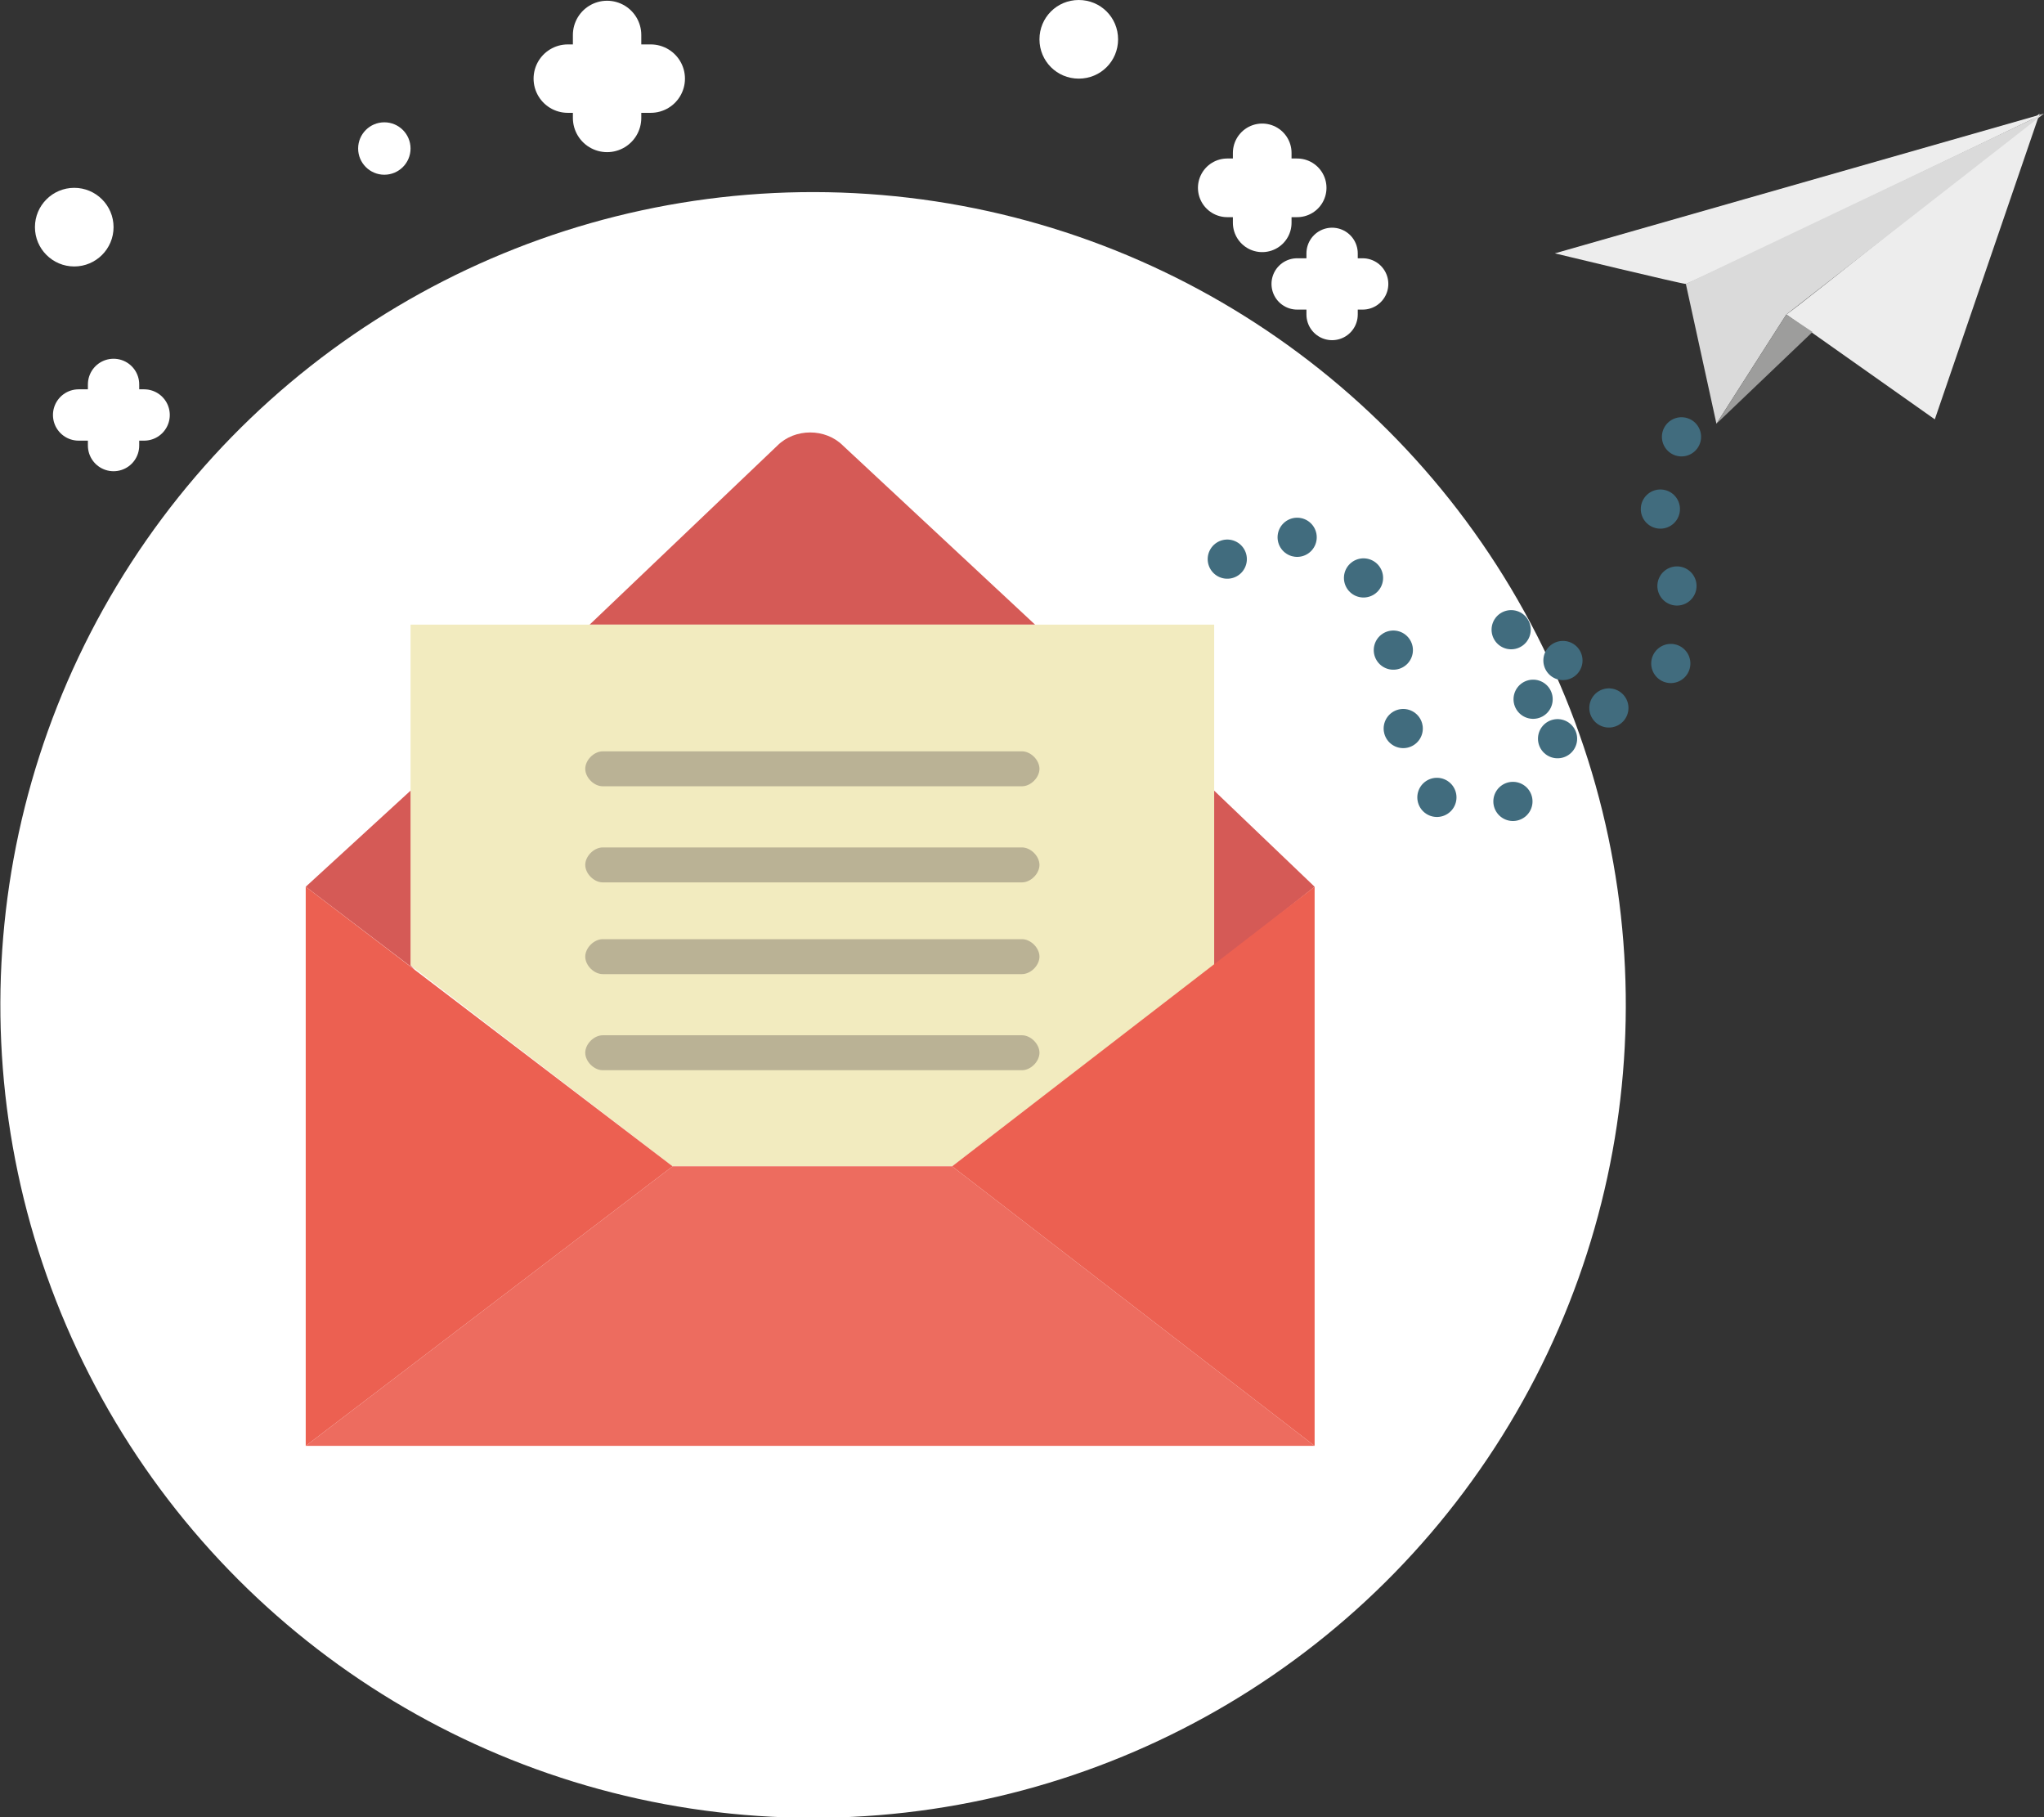 <?xml version="1.0" encoding="utf-8"?>
<!-- Generator: Adobe Illustrator 21.0.2, SVG Export Plug-In . SVG Version: 6.00 Build 0)  -->
<svg version="1.1" id="Livello_1" xmlns="http://www.w3.org/2000/svg" xmlns:xlink="http://www.w3.org/1999/xlink" x="0px" y="0px"
	 viewBox="0 0 46.8 41.6" style="enable-background:new 0 0 46.8 41.6;" xml:space="preserve">
<rect x="0" y="0" width="46.8" height="41.6" fill="#333333" stroke="none"/>
<style type="text/css">
	.st0{fill:#FFFFFF;}
	.st1{fill:#D55A56;}
	.st2{fill:#F2EBBF;}
	.st3{fill:#BAB295;}
	.st4{fill:#ED6C5F;}
	.st5{fill:#EC6051;}
	.st6{fill:#EDEDED;}
	.st7{fill:#DADADA;}
	.st8{fill:#9D9D9C;}
	.st9{fill:none;stroke:#416C7E;stroke-width:0.897;stroke-linecap:round;stroke-linejoin:round;}
	.st10{fill:none;stroke:#416C7E;stroke-width:0.897;stroke-linecap:round;stroke-linejoin:round;stroke-dasharray:0,1.81;}
	.st11{fill:none;stroke:#FFFFFF;stroke-width:1.566;stroke-linecap:round;stroke-linejoin:round;stroke-miterlimit:10;}
	.st12{fill:none;stroke:#FFFFFF;stroke-width:1.175;stroke-linecap:round;stroke-linejoin:round;stroke-miterlimit:10;}
	.st13{fill:none;stroke:#FFFFFF;stroke-width:1.343;stroke-linecap:round;stroke-linejoin:round;stroke-miterlimit:10;}
</style>
<ellipse transform="matrix(0.891 -0.455 0.455 0.891 -8.421 10.976)" class="st0" cx="18.6" cy="23" rx="18.6" ry="18.6"/>
<g>
	<g>
		<path class="st1" d="M23.7,14.3l-4.4-4.1c-0.4-0.4-1.1-0.4-1.5,0l-4.3,4.1H23.7z"/>
	</g>
	<polygon class="st2" points="27.8,14.3 9.4,14.3 9.4,22.1 15.4,26.7 21.8,26.7 27.8,22.1 	"/>
	<path class="st3" d="M23.4,18h-9.6c-0.2,0-0.4-0.2-0.4-0.4s0.2-0.4,0.4-0.4h9.6c0.2,0,0.4,0.2,0.4,0.4S23.6,18,23.4,18z"/>
	<path class="st3" d="M23.4,20.2h-9.6c-0.2,0-0.4-0.2-0.4-0.4s0.2-0.4,0.4-0.4h9.6c0.2,0,0.4,0.2,0.4,0.4S23.6,20.2,23.4,20.2z"/>
	<path class="st3" d="M23.4,22.3h-9.6c-0.2,0-0.4-0.2-0.4-0.4s0.2-0.4,0.4-0.4h9.6c0.2,0,0.4,0.2,0.4,0.4S23.6,22.3,23.4,22.3z"/>
	<path class="st3" d="M23.4,24.5h-9.6c-0.2,0-0.4-0.2-0.4-0.4s0.2-0.4,0.4-0.4h9.6c0.2,0,0.4,0.2,0.4,0.4S23.6,24.5,23.4,24.5z"/>
	<polygon class="st1" points="9.5,22.2 9.4,22.1 9.4,18.1 7,20.3 7,20.3 	"/>
	<polygon class="st1" points="27.8,18.1 27.8,22.1 27.7,22.2 27.7,22.2 30.1,20.3 30.1,20.3 	"/>
	<polygon class="st4" points="7,33.1 7.1,33.1 30,33.1 30.1,33.1 30.1,33.1 21.8,26.7 15.4,26.7 	"/>
	<polygon class="st5" points="7,33.1 7,20.3 15.4,26.7 	"/>
	<polygon class="st5" points="30.1,33.1 30.1,20.3 21.8,26.7 	"/>
</g>
<g>
	<g>
		<path class="st6" d="M40.9,7.2c0.3-0.2,5.8-4.6,5.8-4.6l-2.4,7L40.9,7.2z"/>
		<path class="st6" d="M35.6,5.8c0,0,2.9,0.7,3,0.7s8.2-3.9,8.2-3.9L35.6,5.8z"/>
		<polygon class="st7" points="38.6,6.5 39.3,9.7 40.9,7.2 46.8,2.6 		"/>
		<polygon class="st8" points="39.3,9.7 41.5,7.6 40.9,7.2 		"/>
	</g>
	<g>
		<g>
			<line class="st9" x1="28.1" y1="12.8" x2="28.1" y2="12.8"/>
			<path class="st10" d="M29.7,12.3c0.4,0.1,0.9,0.3,1.4,0.8c1.7,1.7,0,5.5,2.9,5.4c2.1,0,2.3-4.3,1.1-4.3s-0.5,2.1,0.8,2.1
				c3.9,0,2.2-3.9,2.2-3.9s-0.2-1,0-1.8"/>
			<line class="st9" x1="38.5" y1="10" x2="38.5" y2="10"/>
		</g>
	</g>
</g>
<g>
	<line class="st11" x1="13.9" y1="0.8" x2="13.9" y2="2.7"/>
	<line class="st11" x1="14.9" y1="1.8" x2="13" y2="1.8"/>
</g>
<g>
	<line class="st12" x1="2.6" y1="8.8" x2="2.6" y2="10.2"/>
	<line class="st12" x1="3.3" y1="9.5" x2="1.8" y2="9.5"/>
</g>
<g>
	<line class="st12" x1="30.5" y1="5.8" x2="30.5" y2="7.2"/>
	<line class="st12" x1="31.2" y1="6.5" x2="29.7" y2="6.5"/>
</g>
<g>
	<line class="st13" x1="28.9" y1="3.5" x2="28.9" y2="5.1"/>
	<line class="st13" x1="29.7" y1="4.3" x2="28.1" y2="4.3"/>
</g>
<circle class="st0" cx="1.7" cy="5.2" r="0.9"/>
<path class="st0" d="M25.6,0.9c0,0.5-0.4,0.9-0.9,0.9s-0.9-0.4-0.9-0.9S24.2,0,24.7,0C25.2,0,25.6,0.4,25.6,0.9z"/>
<circle class="st0" cx="8.8" cy="3.4" r="0.6"/>
</svg>
